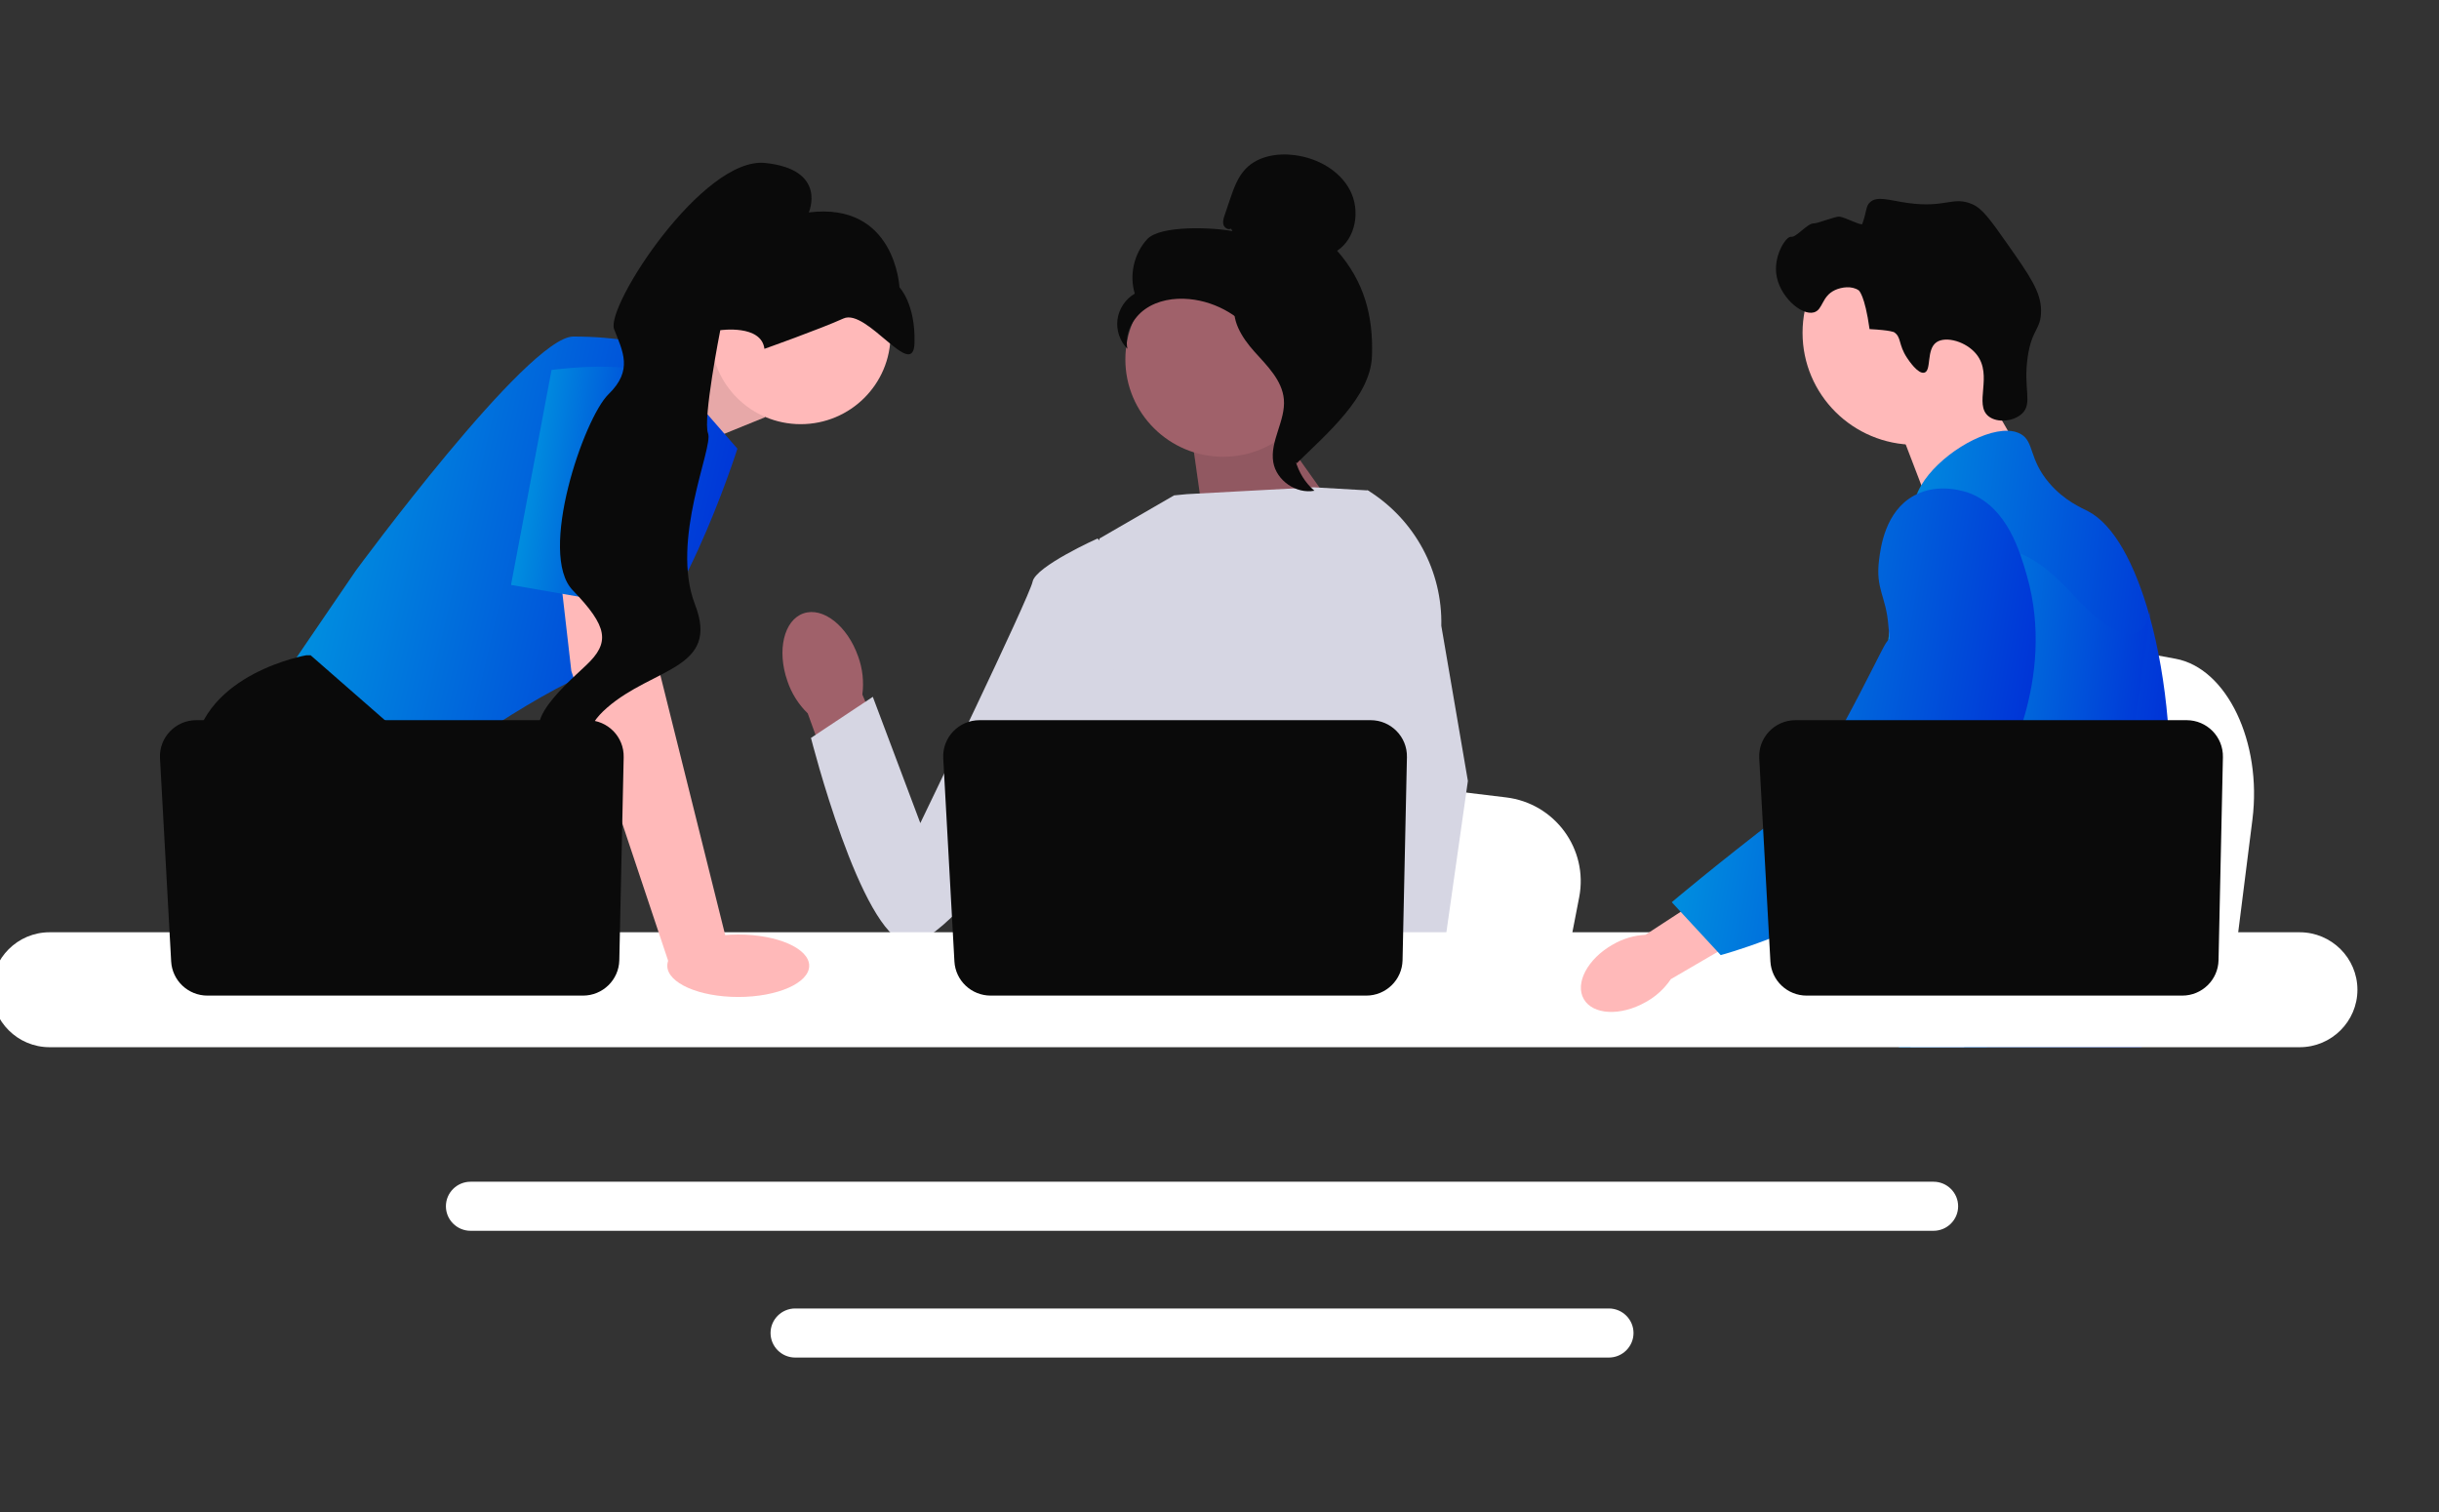 <svg width="300" height="186" viewBox="0 0 300 186" fill="none" xmlns="http://www.w3.org/2000/svg">
<rect x="0" y="0" width="300" height="186" fill="#333333" stroke="none"/>
<g clip-path="url(#clip0_58_603)">
<path d="M277.051 100.823L276.139 108.045L273.877 125.984H228.432C228.787 121.963 229.272 116.176 229.79 109.929C229.842 109.305 229.895 108.677 229.946 108.045C231.246 92.341 232.668 74.569 232.668 74.569L238.643 75.677L250.234 77.822L254.958 78.695L267.606 81.039C273.913 82.205 278.251 91.291 277.051 100.823Z" fill="white"/>
<path d="M242.676 45.508L248.265 55.24L237.523 62.815L232.941 50.853L242.676 45.508Z" fill="#FFB9B9"/>
<path d="M235.562 54.715C243.208 54.715 249.406 48.547 249.406 40.938C249.406 33.329 243.208 27.161 235.562 27.161C227.915 27.161 221.717 33.329 221.717 40.938C221.717 48.547 227.915 54.715 235.562 54.715Z" fill="#FFB9B9"/>
<path d="M234.567 44.018C233.468 42.353 233.899 41.482 232.979 40.87C232.979 40.87 232.609 40.624 229.958 40.484C229.365 36.233 228.624 35.718 228.624 35.718C227.77 35.124 226.503 35.317 225.715 35.68C224.048 36.449 224.241 38.109 223.118 38.426C221.568 38.865 218.746 36.392 218.469 33.56C218.242 31.25 219.737 29.006 220.33 29.125C220.919 29.243 222.327 27.454 223.087 27.481C223.606 27.5 225.728 26.583 226.298 26.654C226.922 26.733 228.977 27.8 229.062 27.556C229.657 25.862 229.482 25.392 229.987 24.907C230.882 24.048 232.346 24.646 234.642 24.968C239.366 25.628 240.191 24.078 242.612 25.129C243.835 25.659 244.859 27.091 246.855 29.932C249.648 33.905 251.044 35.892 251.053 38.209C251.062 40.572 249.913 40.422 249.407 43.921C248.845 47.815 250.04 49.596 248.735 50.861C247.726 51.839 245.676 52.071 244.598 51.212C242.754 49.743 245.168 46.198 243.127 43.608C241.874 42.018 239.354 41.31 238.2 42.096C236.895 42.985 237.614 45.593 236.696 45.841C235.911 46.052 234.759 44.308 234.567 44.018Z" fill="#0A0A0A"/>
<path d="M266.818 98.279C266.432 104.849 264.898 106.924 264.361 114.683C264.243 116.387 264.173 118.365 264.173 120.723C264.173 121.324 264.176 121.905 264.176 122.473C264.176 123.682 264.153 124.825 264.011 125.984C263.904 126.909 263.72 127.841 263.414 128.823H233.596C233.593 128.816 233.593 128.81 233.589 128.803C233.415 128.048 233.304 127.327 233.22 126.635C233.193 126.415 233.169 126.198 233.149 125.984C233.122 125.733 233.099 125.486 233.076 125.242C232.985 124.27 232.894 123.352 232.679 122.473C232.391 121.261 231.867 120.118 230.793 119.016C230.353 118.565 229.914 118.214 229.484 117.907C229.4 117.85 229.319 117.793 229.235 117.737C228.047 116.925 226.923 116.34 225.949 114.683C225.932 114.66 225.919 114.633 225.905 114.61C225.738 114.319 225.301 113.558 224.986 112.542C224.653 111.487 224.452 110.161 224.814 108.805C225.677 105.591 228.873 105.27 231.484 102.024C231.766 101.673 232.045 101.285 232.31 100.854C233.492 98.944 233.811 97.26 234.187 95.259C234.247 94.935 234.301 94.615 234.344 94.304C234.378 94.07 234.408 93.84 234.432 93.612C234.64 91.705 234.539 90.062 234.294 88.592C233.495 83.778 231.139 80.799 232.804 76.48C233.327 75.124 234.069 74.105 234.818 73.233C236.402 71.386 238.03 70.187 237.748 67.802C237.463 65.397 235.63 65.066 235.425 62.965C235.321 61.903 235.67 60.784 236.325 59.685V59.681C238.42 56.144 243.649 52.887 246.973 52.991C247.587 53.007 248.131 53.144 248.584 53.408C250.225 54.37 249.541 56.471 252.055 59.417C253.924 61.605 256.039 62.48 256.842 62.895C260.02 64.545 262.605 69.412 264.361 75.635C264.374 75.682 264.387 75.728 264.401 75.778C265.485 79.677 266.251 84.103 266.63 88.592C266.791 90.493 266.885 92.403 266.905 94.294C266.922 95.804 266.888 97.113 266.818 98.279Z" fill="url(#paint0_linear_58_603)"/>
<path d="M244.488 120.79L243.881 122.473L243.498 123.529L242.612 125.984L241.585 128.823H234.982L236.09 125.984L236.603 124.661L237.456 122.473L238.886 118.799L244.488 120.79Z" fill="#FFB9B9"/>
<path d="M264.465 75.06C264.448 75.277 264.424 75.518 264.401 75.778C264.139 78.431 263.521 83.177 262.619 88.592C262.142 91.448 261.585 94.491 260.957 97.514C259.608 104.038 257.929 110.461 256.033 114.683C255.694 115.445 255.344 116.133 254.988 116.741C254.717 117.205 254.431 117.663 254.133 118.114C253.166 119.594 252.081 120.997 250.957 122.306C250.913 122.363 250.863 122.416 250.813 122.473C250.632 122.687 250.443 122.897 250.256 123.108C249.336 124.14 248.396 125.102 247.486 125.984C246.378 127.06 245.311 128.012 244.354 128.823H233.633L233.589 128.803L232.045 128.122C232.045 128.122 232.485 127.607 233.22 126.635C233.371 126.438 233.532 126.221 233.707 125.984C233.921 125.693 234.153 125.373 234.401 125.025C234.918 124.297 235.506 123.442 236.137 122.473C237.359 120.599 238.752 118.294 240.158 115.626C240.32 115.315 240.484 115.001 240.648 114.683C240.652 114.673 240.658 114.663 240.662 114.653C240.94 114.112 241.216 113.554 241.491 112.987C243.824 108.156 244.492 104.148 244.683 102.849C244.952 101.011 245.324 98.443 245.224 95.617C245.156 93.753 244.885 91.782 244.237 89.825V89.821C244.102 89.41 243.951 89 243.78 88.592C243.475 87.861 243.112 87.139 242.682 86.427C240.786 83.294 239.245 83.164 238.02 79.75C237.657 78.738 236.835 76.453 237.087 74.041V74.038C237.117 73.741 237.167 73.44 237.235 73.139V73.136C237.251 73.053 237.275 72.966 237.298 72.882C237.49 72.144 237.805 71.412 238.285 70.718C239.222 69.368 240.5 68.567 241.645 68.089L241.649 68.086C242.971 67.538 244.113 67.421 244.334 67.401C249.238 66.967 253.042 71.069 255.12 73.31C255.922 74.175 256.657 74.9 257.328 75.491C262.555 80.134 263.988 77.168 264.361 75.635C264.418 75.398 264.448 75.194 264.465 75.06Z" fill="url(#paint1_linear_58_603)"/>
<path d="M264.482 74.887C264.482 74.903 264.478 74.96 264.465 75.054C264.471 75.003 264.475 74.953 264.478 74.907C264.478 74.897 264.478 74.89 264.482 74.887Z" fill="url(#paint2_linear_58_603)"/>
<path d="M237.822 145.371H57.881C56.209 145.371 54.847 146.724 54.847 148.388C54.847 150.054 56.209 151.407 57.881 151.407H237.822C239.493 151.407 240.853 150.054 240.853 148.388C240.853 146.724 239.493 145.371 237.822 145.371Z" fill="white"/>
<path d="M197.89 160.964H97.81C96.139 160.964 94.779 162.317 94.779 163.98C94.779 165.644 96.139 167 97.81 167H197.89C199.561 167 200.924 165.644 200.924 163.98C200.924 162.317 199.561 160.964 197.89 160.964Z" fill="white"/>
<path d="M77.905 46.149L89.245 41.399L94.109 51.322L82.192 56.162L77.905 46.149Z" fill="#FFB9B9"/>
<path opacity="0.1" d="M77.905 46.149L89.245 41.399L94.109 51.322L82.192 56.162L77.905 46.149Z" fill="#0A0A0A"/>
<path d="M79.517 42.367L90.704 55.194C90.704 55.194 82.922 79.638 75.139 81.816C67.356 83.994 53.007 94.643 53.007 94.643L35.01 83.026L43.765 70.199C43.765 70.199 64.924 41.399 70.518 41.399C76.112 41.399 79.517 42.367 79.517 42.367Z" fill="url(#paint3_linear_58_603)"/>
<path d="M64.401 125.984H38.358L36.712 123.794L29.99 114.851L28.443 112.794C28.443 112.794 22.606 102.145 23.822 92.465C25.038 82.784 37.685 80.606 37.685 80.606H38.205L53.688 94.144L52.764 106.744L57.667 114.851L64.401 125.984Z" fill="#0A0A0A"/>
<path d="M43.693 125.984H36.712V115.698L43.693 125.984Z" fill="#0A0A0A"/>
<path d="M194.243 110.369L193.374 114.851L191.22 125.984H147.931C148.269 123.489 148.731 119.897 149.225 116.02C149.274 115.633 149.325 115.243 149.373 114.851C150.611 105.105 151.966 94.076 151.966 94.076L157.657 94.764L168.699 96.095L173.198 96.637L185.246 98.092C191.254 98.815 195.386 104.454 194.243 110.369Z" fill="white"/>
<path d="M255.504 125.984H232.025C232.382 125.565 232.584 125.323 232.584 125.323L239.623 124.166L254.125 121.785C254.125 121.785 254.787 123.486 255.504 125.984Z" fill="#0A0A0A"/>
<path d="M155.911 50.989L166.122 65.359L148.311 65.888L146.399 52.384L155.911 50.989Z" fill="#A0616A"/>
<path opacity="0.1" d="M155.911 50.989L166.122 65.359L148.311 65.888L146.399 52.384L155.911 50.989Z" fill="#0A0A0A"/>
<path d="M105.557 80.762C104.246 77.001 101.234 74.625 98.829 75.455C96.424 76.285 95.537 80.007 96.848 83.769C97.351 85.278 98.21 86.647 99.353 87.758L105.107 103.624L112.531 100.779L106.071 85.44C106.278 83.862 106.101 82.258 105.557 80.762Z" fill="#A0616A"/>
<path d="M174.673 73.44L174.659 88.084L173.29 93.493L170.474 104.619L168.424 114.851L166.896 122.475L166.352 125.197C165.941 125.471 165.532 125.732 165.123 125.984H129.549C127.528 124.776 126.397 123.837 126.397 123.837C126.397 123.837 126.957 123.315 127.596 122.475C128.676 121.057 129.982 118.733 129.182 116.514C129.014 116.049 128.971 115.483 129.022 114.851C129.348 110.684 133.74 103.636 133.74 103.636L132.83 93.176L132.431 88.593L135.244 66.242L144.41 60.94L145.993 60.787L161.614 59.947L168.07 60.318L168.365 60.398L174.673 73.44Z" fill="#D6D6E3"/>
<path d="M175.367 125.984H167.585L167.242 122.475L167.234 122.405L169.438 122.255L175.17 121.865L175.27 123.966L175.348 125.577L175.367 125.984Z" fill="#FFB9B9"/>
<path d="M177.283 76.981L180.552 96.068L177.884 114.851L177.468 117.775L176.734 122.937L176.508 124.525L176.515 124.696L176.571 125.984H167.329L166.989 122.475L166.959 122.16L166.264 114.972L166.252 114.851L164.775 99.609L167.67 88.593L167.884 87.782V87.779L169.143 68.917L168.168 60.344L168.158 60.264C168.177 60.277 168.194 60.289 168.214 60.301C168.265 60.332 168.316 60.364 168.365 60.398C174.046 63.984 177.431 70.277 177.283 76.981Z" fill="#D6D6E3"/>
<path d="M138.554 69.9L135 66.242C135 66.242 127.392 69.655 127.013 71.549C126.634 73.442 113.201 101.253 113.201 101.253L107.357 85.721L99.75 90.775C99.75 90.775 105.854 114.889 111.562 116.021C117.271 117.153 136.403 87.479 136.403 87.479L138.554 69.9Z" fill="#D6D6E3"/>
<path d="M282.86 114.683H6.1C2.182 114.683 -1.003 117.857 -1.003 121.755C-1.003 125.653 2.182 128.823 6.1 128.823H282.86C286.778 128.823 289.966 125.653 289.966 121.755C289.966 117.857 286.778 114.683 282.86 114.683Z" fill="white"/>
<path d="M173.054 93.136L172.516 118.122C172.464 120.541 170.478 122.475 168.047 122.475H121.857C119.483 122.475 117.523 120.628 117.394 118.27L116.021 93.283C115.881 90.735 117.92 88.593 120.484 88.593H168.585C171.091 88.593 173.107 90.642 173.054 93.136Z" fill="#0A0A0A"/>
<path d="M98.487 52.18C104.59 52.18 109.538 47.257 109.538 41.183C109.538 35.11 104.59 30.186 98.487 30.186C92.383 30.186 87.436 35.11 87.436 41.183C87.436 47.257 92.383 52.18 98.487 52.18Z" fill="#FFB9B9"/>
<path d="M80.003 69.957L81.219 83.026L89.488 116.182L82.344 118.674L70.274 82.542L68.607 68.021L80.003 69.957Z" fill="#FFB9B9"/>
<path d="M76.713 93.136L76.175 118.122C76.123 120.541 74.138 122.475 71.707 122.475H25.516C23.143 122.475 21.183 120.628 21.053 118.27L19.681 93.283C19.541 90.735 21.579 88.593 24.144 88.593H72.245C74.751 88.593 76.767 90.642 76.713 93.136Z" fill="#0A0A0A"/>
<path d="M90.805 122.644C95.625 122.644 99.532 120.924 99.532 118.802C99.532 116.681 95.625 114.961 90.805 114.961C85.985 114.961 82.077 116.681 82.077 118.802C82.077 120.924 85.985 122.644 90.805 122.644Z" fill="#FFB9B9"/>
<path d="M62.857 71.955L67.843 45.514C67.843 45.514 81.706 43.578 82.192 48.176C82.678 52.774 81.844 75.247 81.844 75.247L62.857 71.955Z" fill="url(#paint4_linear_58_603)"/>
<path d="M94.026 42.912C94.026 42.912 100.862 40.484 103.746 39.178C106.63 37.872 112.359 46.983 112.486 42.171C112.614 37.359 110.634 35.341 110.634 35.341C110.634 35.341 110.14 24.814 99.482 26.13C99.482 26.13 101.826 20.863 94.131 20.049C86.435 19.234 74.463 37.726 75.536 40.49C76.608 43.253 77.893 45.538 74.851 48.493C71.809 51.447 66.113 68.124 70.447 72.611C74.781 77.099 75.065 79.046 72.096 81.838C69.127 84.629 62.108 90.7 69.697 91.753C77.285 92.807 69.002 92.02 74.66 87.068C80.317 82.116 88.573 82.318 85.49 74.373C82.408 66.428 87.763 55.043 87.093 53.316C86.423 51.589 88.595 40.621 88.595 40.621C88.595 40.621 93.648 39.882 94.026 42.912Z" fill="#0A0A0A"/>
<path d="M150.452 56.19C157.096 56.19 162.482 50.831 162.482 44.219C162.482 37.608 157.096 32.248 150.452 32.248C143.808 32.248 138.422 37.608 138.422 44.219C138.422 50.831 143.808 56.19 150.452 56.19Z" fill="#A0616A"/>
<path d="M151.412 28.125C151.064 28.327 150.598 28.021 150.486 27.636C150.375 27.25 150.505 26.841 150.634 26.461L151.283 24.548C151.743 23.191 152.232 21.787 153.229 20.754C154.733 19.196 157.125 18.799 159.278 19.087C162.042 19.455 164.77 20.945 166.055 23.409C167.341 25.872 166.794 29.309 164.471 30.846C167.781 34.622 168.935 38.83 168.753 43.837C168.571 48.845 163.087 53.453 159.511 56.981C158.712 56.499 157.986 54.241 158.425 53.421C158.865 52.601 158.235 51.651 158.779 50.895C159.323 50.14 159.778 51.343 159.228 50.592C158.881 50.118 160.236 49.027 159.72 48.744C157.225 47.371 156.396 44.277 154.829 41.908C152.939 39.05 149.704 37.114 146.281 36.793C144.396 36.616 142.404 36.937 140.859 38.026C139.313 39.115 138.313 41.062 138.671 42.912C137.743 41.974 137.281 40.6 137.455 39.295C137.629 37.99 138.436 36.784 139.578 36.12C138.884 33.835 139.479 31.206 141.091 29.438C142.702 27.669 149.241 27.97 151.594 28.436L151.412 28.125Z" fill="#0A0A0A"/>
<path d="M151.778 36.862C154.895 37.197 157.145 39.884 159.045 42.365C160.14 43.795 161.288 45.374 161.26 47.172C161.232 48.989 160.011 50.548 159.428 52.271C158.474 55.087 159.403 58.436 161.674 60.366C159.43 60.789 157.005 59.115 156.617 56.875C156.166 54.268 158.153 51.751 157.917 49.116C157.71 46.794 155.871 45.007 154.308 43.271C152.745 41.535 151.277 39.231 151.996 37.013L151.778 36.862Z" fill="#0A0A0A"/>
<path d="M198.372 116.197C195.285 117.944 193.689 120.945 194.806 122.9C195.924 124.855 199.333 125.023 202.421 123.275C203.664 122.593 204.725 121.625 205.515 120.452L218.501 112.884L214.803 106.895L202.393 114.992C200.975 115.068 199.597 115.481 198.372 116.197Z" fill="#FFB9B9"/>
<path d="M242.342 60.701C241.954 60.548 238.549 59.265 235.44 60.959C231.869 62.905 231.317 67.348 231.124 68.906C230.677 72.506 231.994 73.313 232.271 76.957C232.791 83.775 234.162 75.997 231.973 79.109C231.215 80.186 223.474 96.879 219.206 100.148C210.903 106.508 205.631 110.986 205.631 110.986L211.65 117.492C211.65 117.492 221.161 114.97 229.567 109.539C238.19 103.967 242.502 101.181 245.837 95.731C246.124 95.262 252.998 83.647 249.306 70.804C248.464 67.875 246.922 62.507 242.342 60.701Z" fill="url(#paint5_linear_58_603)"/>
<path d="M273.421 93.136L272.883 118.122C272.831 120.541 270.846 122.475 268.415 122.475H222.224C219.851 122.475 217.891 120.628 217.761 118.27L216.389 93.283C216.249 90.735 218.287 88.593 220.852 88.593H268.953C271.459 88.593 273.475 90.642 273.421 93.136Z" fill="#0A0A0A"/>
</g>
<defs>
<linearGradient id="paint0_linear_58_603" x1="224.622" y1="52.988" x2="275.479" y2="59.253" gradientUnits="userSpaceOnUse">
<stop stop-color="#00A2E1"/>
<stop offset="1" stop-color="#0027D6"/>
</linearGradient>
<linearGradient id="paint1_linear_58_603" x1="232.045" y1="67.369" x2="271.096" y2="71.92" gradientUnits="userSpaceOnUse">
<stop stop-color="#00A2E1"/>
<stop offset="1" stop-color="#0027D6"/>
</linearGradient>
<linearGradient id="paint2_linear_58_603" x1="264.465" y1="74.887" x2="264.485" y2="74.887" gradientUnits="userSpaceOnUse">
<stop stop-color="#00A2E1"/>
<stop offset="1" stop-color="#0027D6"/>
</linearGradient>
<linearGradient id="paint3_linear_58_603" x1="35.01" y1="41.399" x2="99.561" y2="56.315" gradientUnits="userSpaceOnUse">
<stop stop-color="#00A2E1"/>
<stop offset="1" stop-color="#0027D6"/>
</linearGradient>
<linearGradient id="paint4_linear_58_603" x1="62.857" y1="45.109" x2="86.173" y2="48.44" gradientUnits="userSpaceOnUse">
<stop stop-color="#00A2E1"/>
<stop offset="1" stop-color="#0027D6"/>
</linearGradient>
<linearGradient id="paint5_linear_58_603" x1="205.631" y1="60.092" x2="258.706" y2="69.235" gradientUnits="userSpaceOnUse">
<stop stop-color="#00A2E1"/>
<stop offset="1" stop-color="#0027D6"/>
</linearGradient>
<clipPath id="clip0_58_603">
<rect width="300" height="186" fill="white"/>
</clipPath>
</defs>
</svg>

